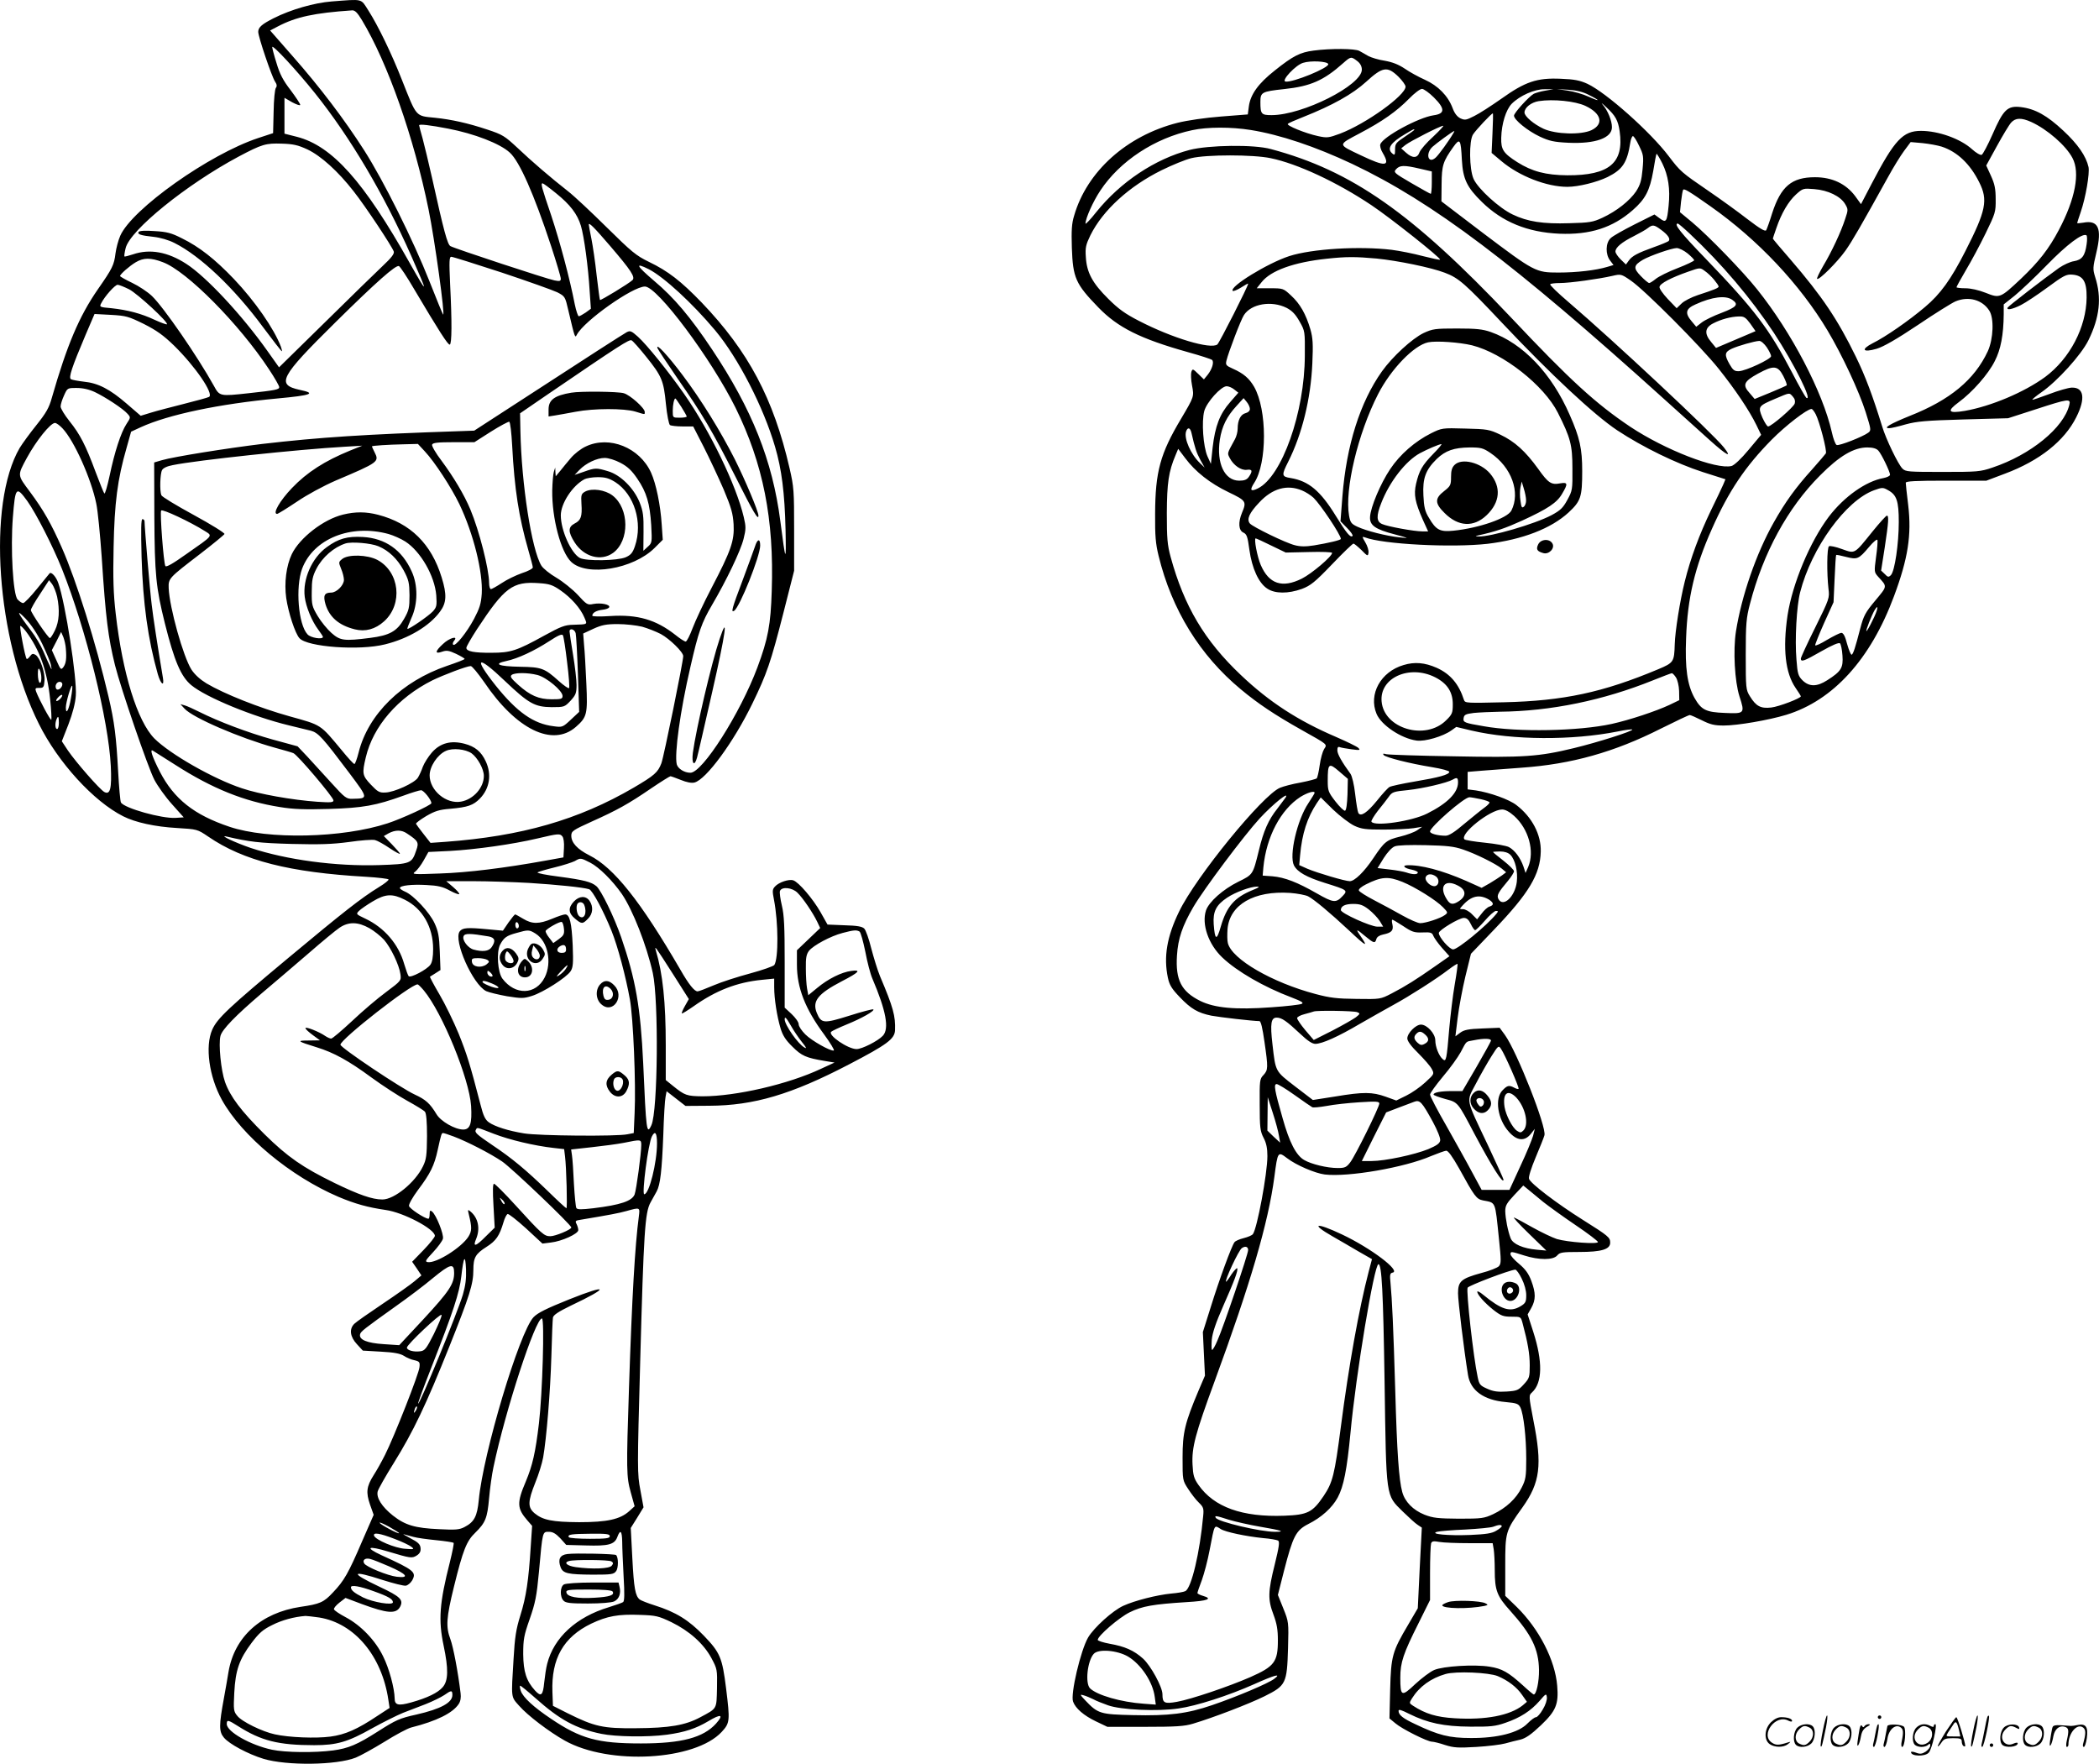 <svg version="1.0" xmlns="http://www.w3.org/2000/svg"
  viewBox="0 0 1200.124 1008.431"
 preserveAspectRatio="xMidYMid meet">
<g transform="translate(-0.354,1008.824) scale(0.1,-0.1)"
fill="#000000" stroke="none">
<path d="M1900 10080 c-100 -8 -233 -46 -332 -96 -67 -34 -88 -52 -88 -78 0
-28 77 -255 96 -284 11 -16 12 -27 5 -36 -6 -7 -12 -68 -13 -136 l-3 -123 -85
-28 c-279 -92 -722 -406 -789 -559 -11 -25 -23 -70 -27 -100 -8 -67 -18 -87
-101 -206 -108 -156 -177 -321 -263 -620 -16 -58 -33 -87 -88 -156 -37 -46
-80 -105 -96 -131 -187 -321 -134 -1091 110 -1578 110 -221 313 -443 482 -528
69 -35 182 -60 308 -67 115 -7 116 -7 178 -49 201 -138 465 -205 904 -230 67
-4 124 -11 127 -15 3 -4 -22 -24 -55 -44 -101 -62 -205 -144 -517 -404 -342
-285 -407 -346 -436 -411 -42 -95 -18 -269 55 -401 115 -207 391 -437 667
-555 95 -40 167 -60 270 -75 101 -14 281 -109 281 -148 0 -7 -29 -44 -65 -81
l-65 -67 27 -39 26 -39 -39 -33 c-21 -18 -103 -76 -182 -129 -79 -53 -152
-104 -163 -115 -30 -30 -24 -74 15 -116 l34 -37 103 -6 c77 -4 111 -11 132
-24 15 -10 42 -22 60 -25 29 -7 32 -11 29 -39 -2 -36 -145 -399 -197 -502 -19
-38 -48 -90 -65 -116 -41 -65 -45 -98 -21 -168 l21 -59 -66 -151 c-79 -184
-103 -226 -167 -293 -53 -57 -75 -66 -185 -82 -226 -34 -378 -171 -412 -372
-6 -35 -17 -102 -26 -149 -29 -158 -29 -192 0 -227 31 -37 138 -94 226 -121
133 -40 417 -37 528 7 27 11 101 52 163 90 62 39 131 76 153 82 147 37 238 83
272 134 11 16 14 38 11 62 -15 124 -42 265 -58 308 -27 72 -24 122 20 301 52
211 72 261 122 309 58 57 69 83 79 198 5 56 16 136 25 177 68 325 240 850 277
850 16 0 3 -430 -17 -600 -20 -168 -37 -241 -75 -332 -52 -122 -51 -154 9
-223 l27 -31 -8 -119 c-12 -192 -26 -287 -59 -392 -25 -80 -32 -126 -39 -248
-14 -230 -16 -216 32 -270 49 -56 172 -149 261 -199 254 -142 745 -114 897 50
47 51 48 63 25 249 -22 176 -34 204 -127 301 -86 89 -159 135 -283 174 -38 12
-76 27 -84 33 -25 21 -33 63 -42 236 l-9 173 37 59 36 59 -18 98 c-18 94 -18
118 -1 737 20 736 27 850 59 908 12 22 28 50 35 63 21 38 30 120 38 321 3 103
9 202 13 220 l6 32 54 -42 54 -42 136 1 c255 1 470 65 798 236 219 114 262
146 264 196 3 81 -10 130 -86 309 -14 34 -36 106 -50 159 -13 53 -31 104 -40
113 -12 12 -40 17 -113 19 l-97 4 -40 71 c-44 77 -125 172 -156 182 -25 8 -82
-11 -104 -35 -16 -17 -16 -26 -6 -77 25 -130 26 -333 2 -372 -5 -7 -67 -29
-137 -48 -71 -19 -165 -49 -209 -68 -45 -19 -86 -35 -93 -35 -18 0 -50 39 -99
125 -228 392 -380 583 -520 653 -69 35 -103 72 -103 112 0 26 9 32 117 81 145
65 210 101 340 190 56 38 106 69 110 69 4 0 31 -10 59 -21 34 -14 61 -19 78
-15 67 17 224 231 331 451 83 171 105 234 178 520 l61 240 0 235 c0 220 -1
243 -26 351 -92 399 -235 668 -503 948 -118 122 -191 179 -301 232 -74 36 -99
57 -241 197 -87 86 -187 180 -222 207 -97 76 -208 171 -291 250 -70 65 -83 74
-172 103 -108 36 -202 57 -298 67 -112 11 -103 1 -189 218 -59 150 -136 309
-191 395 -45 70 -27 66 -210 52z m173 -107 c148 -246 297 -670 381 -1083 35
-171 96 -614 83 -600 -3 3 -38 88 -78 190 -92 233 -262 575 -374 750 -112 175
-252 360 -410 539 l-127 145 44 23 c105 55 208 77 425 92 16 1 30 -13 56 -56z
m-269 -417 c204 -255 395 -579 551 -931 98 -222 97 -228 -8 -42 -263 468 -444
671 -646 723 l-71 18 0 103 0 102 45 -26 c25 -13 45 -20 45 -14 0 6 -25 44
-55 84 -42 54 -62 92 -80 153 -14 44 -25 86 -25 93 0 18 139 -132 244 -263z
m761 -203 c151 -29 298 -86 353 -137 56 -50 139 -239 236 -533 31 -94 56 -179
56 -188 0 -14 -6 -16 -36 -10 -39 7 -568 181 -595 196 -17 9 -38 87 -104 385
-20 89 -45 193 -55 230 -11 38 -20 72 -20 76 0 8 62 1 165 -19z m-804 -119
c78 -37 176 -126 264 -239 68 -86 221 -317 230 -345 4 -13 -14 -36 -62 -81
-37 -35 -186 -180 -331 -323 l-263 -258 -66 93 c-145 205 -351 426 -465 499
-105 68 -208 87 -304 54 -25 -8 -47 -14 -49 -12 -2 2 1 24 7 48 26 103 347
363 646 523 134 71 155 77 247 74 65 -2 92 -8 146 -33z m1421 -250 c82 -66
123 -120 143 -187 18 -60 42 -236 50 -373 l7 -101 -30 -22 c-17 -11 -34 -21
-39 -21 -5 0 -15 30 -23 68 -29 149 -84 355 -135 509 -55 162 -61 183 -49 183
4 0 38 -25 76 -56z m310 -302 c120 -140 146 -179 127 -196 -20 -19 -181 -117
-185 -113 -2 2 -10 65 -19 140 -8 76 -22 170 -30 210 -8 40 -15 76 -15 81 0
15 31 -16 122 -122z m-620 -152 c150 -50 293 -101 318 -113 44 -23 45 -25 63
-103 38 -161 38 -160 49 -139 42 79 319 275 389 275 71 0 378 -411 518 -693
158 -321 221 -638 207 -1047 -6 -194 -21 -274 -82 -438 -98 -262 -314 -602
-383 -602 -35 0 -71 23 -78 48 -14 59 19 303 78 557 46 201 64 253 124 355 82
140 162 306 180 377 14 56 14 70 1 125 -43 182 -191 489 -341 704 -91 130
-213 281 -264 327 -37 33 -44 36 -64 26 -28 -16 -216 -137 -582 -375 l-290
-188 -85 -3 c-540 -18 -799 -35 -1127 -73 -198 -24 -506 -73 -574 -93 l-44
-13 1 -309 c2 -331 9 -405 60 -610 54 -216 92 -305 151 -354 84 -70 355 -181
558 -230 50 -12 107 -26 127 -31 42 -12 67 -40 219 -242 110 -147 109 -145 17
-147 -34 -1 -43 6 -120 91 -46 50 -108 118 -138 151 l-55 58 -143 39 c-140 39
-305 101 -419 158 -32 16 -69 33 -83 37 l-25 7 24 -26 c48 -52 315 -167 513
-222 51 -14 100 -28 109 -32 24 -10 229 -252 229 -270 0 -12 -15 -13 -92 -8
-143 10 -334 44 -431 77 -164 54 -412 196 -501 285 -97 99 -182 371 -221 714
-13 112 -16 199 -12 380 5 253 22 387 74 567 l26 93 54 25 c159 73 451 134
783 165 195 18 224 29 128 49 -137 30 -115 72 204 387 234 231 343 327 362
321 6 -1 46 -61 88 -133 141 -238 193 -319 203 -316 12 3 13 128 2 345 -6 134
-5 157 7 157 8 0 138 -41 288 -90z m-1937 59 c137 -51 436 -353 607 -613 32
-48 58 -94 58 -101 0 -14 -19 -18 -175 -35 -165 -18 -166 -18 -199 43 -94 169
-287 449 -354 513 -24 23 -75 57 -113 75 -38 18 -69 36 -69 39 0 10 53 57 90
79 44 26 85 27 155 0z m2778 -40 c86 -44 250 -195 379 -349 133 -159 277 -440
343 -666 38 -129 55 -264 60 -474 4 -195 1 -190 -30 50 -45 346 -162 638 -390
980 -124 186 -217 296 -331 392 -103 88 -113 108 -31 67z m-2971 -115 c48 -25
226 -189 216 -200 -3 -2 -34 9 -69 25 -78 37 -156 57 -248 67 -68 6 -70 7 -59
28 20 40 79 106 94 106 8 0 38 -12 66 -26z m84 -198 c73 -37 111 -64 173 -124
122 -120 228 -275 200 -293 -7 -4 -72 -22 -144 -40 -71 -18 -156 -40 -188 -50
l-59 -18 -80 69 c-96 83 -163 118 -245 126 -33 4 -67 10 -74 14 -14 10 4 65
84 254 l51 119 94 -5 c87 -5 100 -9 188 -52z m2871 -186 c91 -113 101 -138
114 -272 6 -62 17 -116 23 -120 6 -4 38 -8 72 -8 l61 0 60 -117 c33 -65 84
-174 114 -243 44 -105 53 -137 57 -200 5 -93 -14 -149 -127 -365 -43 -82 -91
-185 -107 -227 -16 -43 -34 -78 -40 -78 -6 0 -33 17 -60 39 -110 86 -214 117
-371 107 -60 -4 -103 -3 -103 2 0 17 24 30 59 34 19 2 36 8 38 15 5 15 -47 26
-91 18 -33 -7 -38 -4 -89 52 -30 32 -85 76 -122 98 -38 22 -76 53 -86 69 -56
92 -114 466 -120 771 l-2 100 159 109 c412 281 466 316 479 308 8 -4 45 -46
82 -92z m-3150 -204 c60 -29 160 -94 186 -124 18 -20 18 -21 -7 -59 -31 -48
-67 -157 -96 -296 -13 -60 -26 -105 -30 -100 -4 4 -26 60 -50 123 -56 151 -88
214 -149 290 -28 35 -51 73 -51 84 0 12 9 40 20 64 19 42 19 42 72 42 35 0 71
-8 105 -24z m3352 -84 c17 -27 31 -52 31 -55 0 -4 -18 -7 -40 -7 -40 0 -40 0
-40 39 0 36 8 71 15 71 2 0 17 -22 34 -48z m-967 -223 c13 -247 38 -407 92
-595 14 -48 26 -94 26 -100 0 -7 -28 -22 -63 -33 -34 -12 -86 -37 -114 -56
-29 -19 -57 -35 -63 -35 -5 0 -10 16 -10 35 0 78 -56 298 -107 420 -35 84 -96
186 -165 279 -33 43 -57 85 -54 92 4 11 33 14 124 14 l118 0 94 60 c52 33 100
58 105 57 6 -2 13 -64 17 -138z m-2571 100 c67 -71 164 -288 193 -430 9 -42
22 -179 31 -305 23 -353 37 -460 76 -619 34 -135 189 -586 225 -655 19 -36 64
-99 101 -140 l67 -75 -46 -3 c-79 -5 -293 55 -313 88 -4 7 -11 87 -16 178 -11
200 -21 282 -55 427 -73 311 -183 661 -267 852 -60 136 -104 214 -182 319 -73
98 -73 92 -18 194 54 99 135 200 161 200 8 0 27 -14 43 -31z m2071 -131 c58
-62 152 -207 198 -302 81 -170 135 -388 128 -512 -4 -58 -12 -83 -44 -144 -42
-79 -107 -159 -119 -148 -5 4 -2 14 5 23 26 31 -28 16 -64 -19 -46 -42 -47
-59 -5 -44 26 9 39 7 80 -12 27 -13 49 -26 49 -29 0 -4 -45 -21 -101 -40 -258
-88 -450 -276 -505 -495 -9 -36 -20 -66 -24 -66 -5 0 -37 35 -72 78 -126 151
-113 143 -300 195 -172 48 -373 128 -474 188 -36 22 -67 50 -86 79 -47 74
-125 353 -130 465 -2 57 0 58 181 197 74 57 136 108 138 113 2 6 -77 55 -176
109 -99 54 -182 104 -185 113 -10 24 -7 123 4 143 6 12 29 23 62 29 137 28
718 90 983 105 l100 6 -70 -28 c-144 -59 -245 -123 -332 -214 -69 -72 -113
-148 -85 -148 5 0 55 31 112 69 60 41 153 91 224 122 245 104 249 107 221 162
-8 16 -15 31 -15 33 0 4 89 10 184 12 l79 2 39 -42z m-2272 -285 c51 -72 146
-258 198 -388 138 -347 266 -866 279 -1126 6 -130 -3 -167 -37 -149 -26 14
-163 171 -208 237 l-35 53 38 97 c24 63 39 121 42 163 8 96 -60 532 -100 644
-12 36 -40 67 -50 56 -2 -3 -34 -42 -71 -87 -37 -46 -73 -83 -80 -83 -7 0 -21
9 -32 21 -26 28 -41 289 -27 469 14 175 19 181 83 93z m1013 -170 c48 -30 53
-23 -103 -132 -80 -57 -116 -77 -121 -69 -10 18 -32 305 -24 317 6 11 167 -65
248 -116z m-843 -376 c16 -77 12 -142 -12 -192 -12 -25 -25 -45 -29 -45 -10 0
-109 146 -109 160 0 7 23 48 52 91 l52 80 18 -23 c9 -13 22 -45 28 -71z m2878
36 c61 -42 115 -103 137 -156 17 -41 22 -38 -65 -41 -47 -1 -70 -10 -165 -62
-157 -87 -193 -98 -300 -98 -101 -1 -145 8 -145 28 0 8 28 56 61 107 157 239
203 274 354 263 60 -4 78 -10 123 -41z m-2963 -306 c24 -51 47 -105 50 -122 5
-29 5 -30 -6 -5 -7 14 -24 52 -38 85 -14 33 -46 87 -72 120 -75 99 -88 127
-30 67 33 -35 67 -86 96 -145z m3430 98 c32 -9 80 -28 107 -42 51 -28 128
-103 128 -126 0 -31 -111 -576 -125 -613 -20 -52 -39 -69 -158 -139 -317 -185
-643 -278 -1077 -310 l-85 -6 -40 51 c-22 28 -41 54 -43 58 -1 5 25 24 58 44
50 29 74 37 138 42 101 9 132 20 170 59 55 57 68 137 33 212 -26 56 -61 85
-122 101 -78 20 -138 4 -186 -50 -21 -24 -44 -61 -52 -82 -7 -21 -20 -49 -28
-62 -18 -30 -136 -84 -186 -85 -34 -2 -44 4 -83 45 -49 52 -51 63 -29 156 42
178 183 341 380 440 66 32 198 82 220 82 8 0 42 -42 77 -92 183 -271 391 -372
524 -256 64 56 68 73 60 248 -4 85 -9 184 -13 220 l-5 66 58 27 c48 22 74 27
139 27 45 0 107 -7 140 -15z m-3523 -27 c78 -104 121 -225 138 -386 7 -63 9
-116 7 -119 -5 -5 -68 112 -87 161 -7 19 -4 22 19 21 23 0 26 4 29 41 4 48
-26 132 -51 148 -15 9 -21 7 -32 -8 -8 -11 -17 -18 -19 -15 -9 9 -43 189 -36
189 4 0 19 -15 32 -32z m3143 -10 c3 -13 9 -119 13 -236 l7 -214 -47 -44 c-47
-44 -49 -45 -100 -38 -114 14 -208 80 -330 232 -131 165 -106 178 52 27 137
-130 171 -149 268 -150 72 0 74 1 108 37 30 33 34 44 34 90 0 29 -9 107 -20
173 -11 66 -20 126 -20 133 0 21 29 13 35 -10z m-2915 -88 c5 -58 1 -85 -14
-106 -14 -18 -16 -15 -40 39 l-26 58 27 52 26 52 13 -30 c6 -16 13 -46 14 -65z
m2866 -78 c10 -78 15 -145 11 -148 -3 -4 -30 15 -58 40 -82 74 -99 80 -222 82
-123 2 -157 16 -78 33 66 14 158 57 246 114 50 33 72 42 77 33 4 -6 15 -76 24
-154z m-3006 -90 c0 -20 -4 -31 -10 -27 -5 3 -10 25 -10 48 0 31 3 38 10 27 5
-8 10 -30 10 -48z m2836 17 c52 -13 144 -90 144 -120 0 -17 -8 -19 -62 -19
-74 0 -123 21 -193 84 -41 37 -47 47 -35 56 20 13 90 13 146 -1z m-2716 -53
c0 -20 -26 -40 -35 -26 -10 16 2 40 20 40 8 0 15 -6 15 -14z m49 -80 c-11 -66
-29 -99 -29 -53 0 29 30 131 36 124 3 -2 0 -34 -7 -71z m-59 -1 c-7 -8 -17
-15 -23 -15 -5 0 -2 9 8 20 21 23 35 19 15 -5z m-10 -140 c0 -19 -4 -35 -10
-35 -11 0 -13 30 -4 54 10 25 14 19 14 -19z m2360 -174 c34 -25 70 -89 70
-129 0 -67 -59 -134 -130 -147 -85 -16 -180 64 -180 150 0 51 45 119 93 140
39 18 112 10 147 -14z m-1694 -66 c210 -135 394 -209 597 -241 78 -13 143 -15
282 -11 194 6 267 19 425 76 46 17 92 31 101 31 15 0 59 -55 59 -74 0 -11
-175 -91 -250 -115 -259 -85 -684 -94 -904 -20 -203 68 -318 159 -399 316 -43
84 -59 132 -39 119 4 -3 62 -39 128 -81z m1324 -392 c65 -43 70 -51 53 -98
-25 -74 -32 -77 -211 -83 -249 -8 -530 30 -735 98 -88 30 -188 77 -137 65 129
-30 186 -37 370 -42 162 -4 231 -2 329 11 68 10 135 15 149 11 13 -3 51 -24
83 -46 33 -22 59 -36 59 -32 0 4 -21 28 -46 54 l-46 47 28 16 c38 20 74 20
104 -1z m889 -17 c7 -8 11 -37 9 -67 l-3 -53 -100 -18 c-237 -43 -450 -69
-605 -74 -154 -6 -164 -5 -143 10 12 9 34 38 49 65 l27 48 124 6 c146 8 358
38 498 71 123 29 130 29 144 12z m159 -150 c51 -26 128 -103 181 -179 62 -91
142 -294 177 -452 34 -155 29 -790 -8 -870 -27 -59 -30 -34 -47 355 -15 318
-43 479 -126 720 -41 118 -114 267 -141 291 -29 25 -72 36 -214 55 -72 9 -127
20 -123 24 4 4 49 17 98 29 50 12 101 29 115 36 33 19 33 19 88 -9z m-348
-116 c158 -10 306 -25 342 -36 19 -6 82 -124 128 -238 36 -90 81 -259 105
-392 19 -103 35 -481 27 -649 l-5 -115 -36 -7 c-59 -13 -508 -9 -591 5 -92 15
-166 39 -201 63 -21 15 -32 37 -48 101 -61 235 -78 289 -125 406 -29 70 -78
171 -110 225 -32 54 -56 100 -54 101 2 1 16 10 32 20 l28 18 -4 107 c-3 86 -9
116 -30 161 -28 61 -120 160 -168 180 -16 7 -30 16 -30 21 0 14 68 22 153 17
64 -3 93 -10 131 -31 28 -15 52 -24 55 -21 3 3 -12 21 -34 40 l-40 34 155 0
c85 0 229 -5 320 -10z m1533 -56 c32 -31 89 -116 113 -166 l17 -36 -67 -64
-66 -63 0 -83 c0 -131 47 -252 156 -399 35 -48 60 -89 55 -91 -17 -6 -126 55
-163 92 -21 21 -38 46 -38 58 0 12 -18 37 -40 58 l-40 37 0 258 c0 204 -3 271
-16 325 -9 38 -14 75 -11 84 10 26 70 20 100 -10z m-2245 -40 c101 -50 162
-156 162 -282 0 -45 -5 -75 -16 -90 -19 -27 -113 -77 -124 -65 -4 4 -15 35
-25 68 -32 114 -113 209 -223 261 -53 25 -54 26 -36 44 11 11 46 35 78 54 73
44 113 46 184 10z m-202 -163 c28 -16 65 -46 84 -67 38 -44 86 -143 93 -196 5
-36 5 -37 -82 -102 -49 -36 -136 -110 -195 -166 -59 -55 -112 -100 -119 -100
-7 0 -22 7 -34 15 -34 24 -113 55 -113 45 0 -6 19 -23 42 -40 l41 -30 -64 -1
c-72 0 -67 -4 46 -39 97 -30 181 -76 313 -173 63 -46 154 -105 203 -132 49
-27 95 -55 102 -63 8 -10 12 -56 12 -141 -1 -109 -4 -132 -23 -171 -44 -92
-164 -190 -232 -190 -58 0 -135 27 -275 95 -180 88 -267 148 -399 278 -135
134 -196 215 -226 299 -23 66 -38 216 -26 263 9 37 88 118 236 244 69 58 188
160 266 227 78 68 158 134 179 148 52 35 105 34 171 -3z m2802 -19 c7 -5 21
-57 33 -115 11 -59 29 -128 40 -153 79 -185 98 -288 60 -328 -28 -30 -119 -76
-150 -76 -49 0 -166 80 -145 99 5 5 45 24 89 42 86 35 160 77 152 86 -3 3 -65
-13 -137 -36 -147 -46 -161 -45 -186 15 -28 68 5 110 143 182 99 51 113 67 54
59 -56 -7 -134 -46 -196 -98 l-50 -41 -7 38 c-4 22 -7 73 -7 115 -1 61 3 81
18 101 25 31 123 84 192 102 64 17 80 18 97 8z m-1068 -241 l92 -145 -22 -39
c-12 -21 -20 -40 -18 -43 3 -2 33 17 69 42 126 89 246 136 389 150 l70 7 0
-49 c0 -66 16 -167 36 -234 12 -41 29 -68 68 -106 53 -53 78 -64 186 -82 l55
-9 -76 -35 c-188 -89 -488 -158 -679 -158 -90 1 -101 5 -168 59 l-42 34 0 199
c0 247 -17 410 -57 543 -8 29 -4 24 97 -134z m-1423 -96 c106 -128 260 -505
270 -660 6 -100 -5 -135 -45 -135 -47 0 -129 47 -153 88 -37 61 -61 83 -124
112 -77 35 -425 268 -425 285 0 31 401 345 441 345 4 0 20 -16 36 -35z m2099
-202 c15 -27 43 -68 62 -92 26 -32 30 -41 15 -32 -36 19 -113 129 -113 161 0
19 9 10 36 -37z m-1700 -617 c93 -36 235 -69 341 -81 l62 -7 5 -41 c8 -61 14
-297 8 -297 -3 0 -51 44 -106 98 -126 122 -204 187 -316 262 -93 63 -105 74
-95 90 8 13 0 15 101 -24z m-228 -16 c79 -30 209 -97 277 -143 54 -37 395
-362 395 -377 0 -12 -91 -50 -120 -50 -35 0 -48 11 -200 178 -61 67 -116 122
-122 122 -7 0 -8 -40 -3 -125 l7 -126 -50 -49 c-59 -60 -77 -64 -56 -15 24 59
12 119 -32 156 -16 13 -17 12 -10 -16 18 -75 18 -94 -2 -127 -39 -62 -184
-154 -233 -146 -17 3 -13 10 31 57 27 29 53 64 56 77 6 24 -38 135 -62 155
-11 9 -14 6 -14 -15 0 -14 -3 -26 -7 -26 -22 1 -108 58 -111 73 -2 10 20 49
51 91 71 94 94 141 113 229 20 91 22 97 31 97 4 0 32 -9 61 -20z m1162 -39 c0
-110 -45 -291 -73 -291 -15 0 23 293 44 331 18 35 29 20 29 -40z m-90 -9 c0
-49 -28 -256 -38 -283 -15 -38 -80 -60 -236 -79 -69 -8 -91 -8 -97 1 -4 7 -10
69 -14 138 -3 69 -8 142 -11 162 l-5 35 118 13 c65 7 147 18 183 25 98 20 100
20 100 -12z m-782 -338 c-4 -3 -12 5 -18 18 -12 22 -12 22 6 6 10 -10 15 -20
12 -24z m768 -72 c-22 -164 -39 -460 -56 -972 -16 -481 -15 -515 10 -605 l22
-79 -31 -28 c-52 -47 -127 -63 -286 -63 -154 1 -208 12 -255 51 -40 34 -39 67
4 175 19 46 39 111 45 144 19 108 41 373 47 578 3 111 7 211 9 222 3 15 32 34
102 68 224 106 219 127 -9 36 -132 -53 -180 -77 -204 -102 -81 -86 -288 -778
-313 -1045 -9 -94 -26 -126 -82 -155 -29 -15 -51 -17 -144 -12 -139 6 -195 23
-265 78 -63 50 -96 102 -87 138 3 13 45 87 93 164 110 177 184 332 317 665
115 288 137 357 137 437 0 71 12 92 75 132 55 35 74 63 97 140 7 25 18 46 24
48 6 2 53 -35 105 -82 l94 -87 48 6 c63 7 157 50 157 71 0 9 -5 25 -10 35 -9
17 -6 20 22 24 168 28 220 38 263 50 79 22 78 22 71 -32z m-1006 -446 c-34
-112 -248 -632 -256 -623 -2 2 32 95 76 207 126 321 160 426 171 520 13 115
23 131 27 41 2 -54 -3 -93 -18 -145z m-50 124 c0 -63 -28 -105 -176 -265
l-138 -148 -89 6 c-94 6 -141 25 -135 55 3 17 20 30 209 165 68 48 162 119
208 158 100 82 121 87 121 29z m-116 -349 c-43 -85 -52 -96 -78 -99 -38 -5
-76 6 -76 21 0 18 194 200 198 187 3 -7 -18 -55 -44 -109z m-103 -438 c-12
-20 -14 -14 -5 12 4 9 9 14 11 11 3 -2 0 -13 -6 -23z m-96 -701 c-5 -5 -103
47 -111 59 -3 6 21 -4 54 -22 33 -19 59 -35 57 -37z m922 -29 l34 -38 112 -3
c129 -4 164 5 180 48 17 46 27 36 28 -27 0 -32 4 -121 8 -198 6 -100 5 -142
-3 -147 -6 -4 -42 -17 -81 -29 -187 -56 -315 -174 -353 -324 -6 -22 -13 -70
-17 -107 -7 -74 -18 -83 -52 -46 -50 55 -67 108 -68 208 0 85 4 107 37 201 32
92 40 130 53 270 21 235 20 229 57 229 22 0 39 -10 65 -37z m-949 -3 c43 -16
87 -37 98 -46 18 -14 15 -15 -36 -11 -57 3 -170 51 -178 75 -6 20 33 14 116
-18z m109 11 c21 -6 80 -14 131 -19 51 -5 95 -12 99 -15 3 -3 -7 -52 -21 -109
-60 -236 -67 -332 -36 -479 28 -133 27 -200 -5 -237 -27 -32 -88 -62 -182 -88
-72 -20 -93 -15 -93 23 -1 58 -31 171 -66 241 -44 91 -127 177 -213 223 -36
19 -66 39 -68 46 -2 6 12 23 31 38 l35 27 93 -35 c146 -54 196 -58 219 -16 21
40 1 59 -116 114 -174 82 -166 99 18 39 60 -19 119 -34 131 -32 11 2 27 15 36
30 26 47 12 59 -175 144 -99 46 -78 56 38 21 127 -38 136 -40 164 -22 18 12
23 24 21 43 -2 21 -15 33 -58 55 -30 16 -47 26 -38 23 9 -3 34 -9 55 -15z
m1123 4 c0 -12 -19 -15 -114 -15 -63 0 -117 4 -120 9 -10 16 15 19 127 20 89
1 107 -2 107 -14z m-1261 -173 c101 -44 119 -68 43 -59 -51 6 -174 56 -186 76
-12 19 5 33 33 26 14 -3 64 -23 110 -43z m-88 -142 c84 -30 109 -45 109 -63 0
-19 -114 0 -171 28 -51 26 -69 41 -69 58 0 15 52 6 131 -23z m1702 -177 c102
-50 183 -122 228 -205 33 -62 34 -65 32 -172 -3 -122 2 -114 -95 -166 -85 -46
-177 -62 -368 -63 -189 -2 -237 9 -390 85 l-85 43 -3 79 c-7 191 63 314 222
391 91 43 154 55 279 50 90 -3 105 -6 180 -42z m-2014 27 c202 -33 358 -220
395 -471 l7 -46 -69 -45 c-115 -77 -185 -108 -270 -119 -83 -11 -236 -5 -317
13 -71 15 -190 73 -215 106 -21 25 -22 35 -17 132 7 129 28 190 99 285 43 57
65 76 118 102 55 28 125 47 190 52 8 0 44 -4 79 -9z m1236 -461 c139 -124 231
-174 376 -204 82 -17 264 -20 376 -5 102 14 165 35 236 77 73 44 91 39 44 -14
-73 -80 -196 -113 -429 -113 -247 0 -345 27 -514 141 -100 67 -160 122 -173
160 -5 16 -7 29 -3 29 4 0 43 -32 87 -71z m-475 18 c0 -44 -66 -80 -206 -112
-96 -21 -117 -31 -219 -96 -119 -76 -169 -97 -257 -109 -106 -14 -273 -12
-349 4 -123 26 -259 103 -259 147 0 26 8 24 66 -13 131 -83 230 -108 434 -108
129 0 192 18 332 97 65 36 144 75 176 88 31 12 90 35 130 50 40 16 87 39 105
51 41 29 47 29 47 1z M796 8762 c-8 -13 11 -20 86 -28 37 -4 86 -18 119 -35
148 -74 341 -257 507 -482 56 -75 104 -137 107 -137 2 0 0 11 -5 25 -39 104
-151 264 -269 388 -110 115 -198 184 -298 233 -59 30 -85 37 -156 41 -52 4
-87 2 -91 -5z M3763 8097 c4 -9 56 -88 116 -175 140 -201 197 -297 332 -564
100 -199 129 -248 129 -218 0 24 -75 202 -135 322 -81 160 -192 340 -299 482
-84 112 -155 188 -143 153z M813 6903 c8 -264 36 -469 93 -670 17 -58 38 -73
29 -20 -32 191 -56 347 -64 417 -10 76 -41 446 -41 477 0 7 -5 13 -12 13 -8 0
-9 -57 -5 -217z M4320 6963 c-7 -21 -39 -108 -71 -194 -61 -161 -67 -185 -48
-173 32 20 149 313 149 373 0 42 -16 39 -30 -6z M4118 6435 c-46 -136 -135
-516 -153 -651 -8 -63 9 -82 24 -27 6 21 44 188 86 372 78 342 94 458 43 306z
M3270 7843 c-96 -16 -130 -41 -130 -96 l0 -40 38 6 c20 3 73 13 117 21 105 20
277 20 341 1 59 -18 54 -18 54 -2 0 22 -84 97 -120 107 -34 10 -248 12 -300 3z
M3354 7536 c-29 -13 -66 -42 -87 -67 -20 -24 -48 -57 -61 -74 l-25 -30 -2 25
-1 25 -8 -25 c-4 -14 -8 -62 -9 -106 -2 -160 49 -351 108 -408 90 -86 355 -42
477 79 l47 47 -6 87 c-7 111 -32 233 -61 297 -65 143 -238 213 -372 150z m197
-94 c40 -21 64 -43 96 -90 54 -79 72 -142 80 -267 5 -97 5 -101 -20 -123 l-25
-23 1 108 c1 91 -2 117 -22 168 -33 82 -109 158 -181 179 -66 20 -73 20 -138
-3 l-53 -18 27 28 c37 39 101 69 145 69 21 0 60 -12 90 -28z m-30 -110 c109
-70 159 -231 113 -366 -13 -39 -24 -51 -53 -64 -46 -20 -226 -23 -262 -4 -50
27 -109 158 -109 244 0 67 66 169 135 206 11 6 45 12 76 12 44 0 64 -6 100
-28z M3350 7278 c-23 -13 -25 -19 -22 -70 5 -73 -3 -95 -39 -113 -38 -20 -38
-48 0 -108 53 -83 151 -110 220 -60 95 70 93 254 -3 328 -43 33 -117 43 -156
23z M1965 7146 c-112 -27 -248 -133 -293 -226 -32 -67 -44 -165 -32 -251 12
-83 51 -203 76 -230 45 -50 342 -72 489 -35 134 33 255 105 315 188 37 50 39
97 9 194 -59 193 -179 311 -364 359 -69 18 -130 18 -200 1z m260 -111 c28 -8
71 -27 96 -43 87 -56 168 -196 177 -308 4 -58 2 -67 -19 -91 -25 -27 -140
-106 -146 -100 -2 2 9 30 23 62 37 80 38 188 1 267 -55 122 -151 189 -279 196
-88 5 -139 -9 -206 -58 -85 -61 -139 -184 -126 -285 7 -57 41 -139 78 -188 14
-19 26 -37 26 -40 0 -17 -70 -6 -88 14 -53 56 -70 270 -31 376 65 171 278 257
494 198z m-58 -70 c60 -25 108 -72 144 -137 30 -56 33 -72 34 -143 0 -71 -3
-86 -31 -135 -40 -71 -83 -95 -194 -109 -149 -19 -171 -16 -221 28 -24 21 -60
65 -79 97 -32 54 -35 64 -34 139 0 66 5 89 26 130 35 68 100 124 167 146 35
11 145 2 188 -16z M1960 6892 c-21 -17 -21 -19 -6 -56 9 -21 16 -49 16 -63 0
-31 -42 -73 -73 -73 -39 0 -47 -17 -32 -68 23 -73 76 -119 167 -142 60 -15
117 0 168 46 109 99 88 283 -39 351 -57 30 -167 33 -201 5z M3285 4934 c-34
-36 -32 -67 6 -98 38 -32 44 -32 74 -1 29 28 32 70 9 103 -21 30 -59 28 -89
-4z m59 -20 c18 -46 -1 -87 -29 -64 -15 13 -20 61 -8 73 11 12 31 7 37 -9z
M2911 4814 l-32 -47 -87 8 c-116 11 -144 9 -160 -12 -38 -51 75 -305 152 -342
16 -7 69 -20 119 -29 82 -13 94 -13 142 2 64 20 197 105 221 141 14 22 16 44
12 148 -6 129 -17 177 -43 177 -9 0 -42 -11 -75 -25 -75 -31 -114 -31 -165 0
-22 13 -43 25 -46 25 -3 0 -20 -21 -38 -46z m59 -20 c0 -8 -4 -14 -10 -14 -5
0 -10 9 -10 21 0 11 5 17 10 14 6 -3 10 -13 10 -21z m258 -16 c3 -31 -2 -39
-29 -59 l-32 -23 -23 30 c-13 16 -22 34 -21 39 5 13 79 55 92 52 6 -2 11 -20
13 -39z m-162 -28 c70 -44 95 -164 52 -250 -51 -101 -169 -104 -242 -7 -27 37
-35 151 -13 194 21 40 37 52 94 67 67 19 72 19 109 -4z m-268 -16 c36 -7 41
-26 16 -62 -16 -23 -52 -27 -103 -13 -32 9 -66 54 -57 76 6 18 38 17 144 -1z
m442 -75 c0 -14 -7 -19 -25 -19 -29 0 -34 24 -8 39 22 12 33 5 33 -20z m-450
-59 c13 -9 12 -12 -5 -26 -30 -22 -79 -15 -83 14 -3 19 1 22 35 22 21 0 45 -5
53 -10z m448 -52 c-8 -12 -25 -28 -39 -37 -18 -11 -16 -6 10 22 39 42 50 48
29 15z m-418 -39 c0 -5 -7 -6 -15 -3 -8 4 -15 13 -15 21 0 13 3 13 15 3 8 -7
15 -16 15 -21z m-6 -43 c52 -21 53 -37 1 -20 -25 9 -47 20 -51 25 -8 13 12 11
50 -5z M3042 4691 c-6 -3 -15 -18 -21 -32 -23 -62 50 -108 85 -53 16 23 16 29
3 52 -15 27 -49 44 -67 33z m48 -67 c0 -21 -21 -28 -37 -12 -10 10 -12 24 -7
43 l7 28 19 -22 c10 -13 18 -29 18 -37z M2877 4652 c-22 -24 -22 -54 1 -82 24
-29 67 -21 84 16 10 20 8 29 -9 52 -25 33 -54 39 -76 14z m63 -59 c0 -21 -44
-12 -48 10 -2 10 -1 26 3 35 6 15 9 14 26 -7 10 -13 19 -30 19 -38z M2988
4593 c-37 -43 -27 -93 17 -93 46 0 56 58 16 94 -16 15 -19 15 -33 -1z m19 -55
c-3 -7 -5 -2 -5 12 0 14 2 19 5 13 2 -7 2 -19 0 -25z M3435 4460 c-29 -32 -25
-88 8 -115 66 -57 135 48 72 110 -29 30 -56 32 -80 5z m60 -26 c22 -23 15 -58
-12 -62 -17 -3 -24 3 -29 22 -12 49 10 71 41 40z M3501 3944 c-36 -30 -39 -61
-10 -98 29 -37 73 -36 94 4 21 40 19 63 -7 87 -38 33 -45 34 -77 7z m63 -29
c9 -25 -12 -67 -32 -63 -18 3 -28 39 -18 64 7 19 42 18 50 -1z M3248 1203
c-43 -5 -56 -30 -39 -76 14 -35 41 -41 184 -42 107 0 120 2 133 20 14 18 14
79 0 92 -6 7 -234 12 -278 6z m251 -42 c12 -8 12 -12 2 -25 -14 -17 -109 -21
-205 -8 -50 7 -72 26 -39 35 33 9 228 7 242 -2z M3228 1029 c-23 -13 -24 -72
-2 -93 12 -13 40 -16 139 -16 74 0 135 5 150 12 28 13 40 45 31 83 l-6 25
-148 0 c-81 0 -155 -5 -164 -11z m278 -40 c13 -21 -16 -31 -103 -36 -99 -6
-156 5 -161 30 -3 15 10 17 127 17 83 0 132 -4 137 -11z M7514 9799 c-77 -10
-117 -30 -222 -114 -94 -74 -139 -137 -148 -205 l-6 -46 -153 -12 c-90 -7
-193 -22 -249 -36 -291 -74 -518 -278 -591 -531 -14 -45 -16 -85 -13 -184 6
-171 21 -206 151 -340 112 -116 241 -180 512 -256 72 -20 134 -40 139 -45 12
-12 0 -52 -25 -84 l-22 -27 -32 31 c-32 31 -33 31 -40 11 -3 -11 -2 -45 4 -76
12 -65 13 -63 -62 -190 -120 -201 -148 -303 -149 -545 -1 -126 3 -171 20 -240
75 -308 236 -569 470 -763 97 -81 194 -146 347 -232 153 -86 148 -81 129 -110
-8 -13 -20 -54 -25 -92 -5 -37 -13 -71 -17 -75 -4 -4 -46 -15 -92 -24 -47 -8
-99 -22 -118 -30 -99 -41 -481 -509 -577 -708 -70 -144 -89 -259 -64 -378 9
-42 22 -63 68 -111 64 -67 103 -90 181 -106 48 -9 239 -31 274 -31 9 0 18 -40
29 -117 22 -151 21 -162 -5 -191 -22 -22 -23 -32 -22 -170 0 -131 3 -152 22
-189 16 -30 22 -60 22 -105 0 -100 -59 -415 -83 -446 -5 -7 -29 -17 -53 -23
-24 -6 -47 -16 -52 -23 -16 -20 -88 -216 -135 -368 l-46 -146 6 -125 6 -124
-36 -84 c-79 -187 -92 -242 -92 -384 0 -130 0 -131 32 -180 18 -28 45 -63 61
-78 26 -25 29 -34 25 -75 -19 -209 -67 -413 -102 -431 -9 -5 -45 -11 -81 -14
-82 -8 -208 -40 -274 -70 -61 -28 -167 -124 -201 -181 -43 -74 -102 -325 -86
-367 14 -39 62 -80 131 -113 l65 -31 215 0 c177 0 226 3 275 18 117 35 320
113 409 157 122 61 128 72 134 274 4 150 4 151 -27 228 l-31 77 35 138 c51
198 68 231 138 267 76 38 137 93 169 152 34 63 53 159 73 369 31 336 136 965
160 965 19 0 27 -156 35 -670 10 -675 6 -647 104 -744 34 -33 72 -68 85 -76
l24 -16 -12 -231 -11 -230 -55 -94 c-91 -154 -98 -179 -103 -370 l-4 -166 34
-28 c37 -32 183 -105 209 -105 9 0 43 -8 75 -19 51 -16 75 -17 179 -11 66 4
140 13 165 20 25 7 64 17 87 22 31 8 61 29 117 82 86 82 102 120 93 226 -12
146 -103 324 -231 450 l-66 64 0 172 c0 193 1 198 98 333 102 143 114 242 63
498 -27 141 -27 143 -8 160 60 55 62 176 7 347 l-32 99 21 37 c26 47 26 85 0
155 -15 40 -33 66 -70 97 -27 22 -49 47 -49 55 0 17 3 17 78 -7 85 -27 166
-27 189 0 15 18 30 20 126 20 127 0 177 15 177 53 0 30 -9 38 -157 131 -148
93 -299 208 -307 234 -4 11 12 61 38 123 24 57 47 114 50 126 14 45 -158 480
-226 574 l-30 41 -98 -4 c-81 -3 -105 -8 -127 -24 l-28 -21 13 106 c7 58 27
165 44 236 l32 130 134 140 c197 206 262 314 265 444 3 97 -50 198 -139 266
-42 33 -153 72 -232 84 l-47 6 0 50 0 50 85 7 c47 4 148 11 225 17 284 20 529
89 794 223 86 43 160 78 166 78 5 0 37 -14 69 -30 48 -24 71 -30 126 -30 78 0
257 31 356 61 269 82 483 318 617 679 80 215 101 349 81 520 -8 63 -14 121
-14 128 0 9 53 12 231 12 l230 0 106 40 c198 74 340 187 408 323 54 107 44
172 -27 169 -19 -1 -76 -17 -128 -37 -51 -19 -94 -34 -96 -32 -2 2 21 21 51
42 91 63 228 214 269 297 65 132 77 244 39 362 -14 46 -14 53 7 141 33 138 11
187 -76 170 -19 -3 -34 -4 -34 -2 0 2 9 30 20 62 29 84 52 221 45 258 -14 62
-60 130 -144 208 -93 87 -161 125 -243 135 -77 9 -100 -14 -162 -156 -27 -61
-55 -114 -62 -117 -8 -3 -33 12 -55 32 -66 60 -192 105 -292 105 -103 0 -151
-51 -282 -302 l-61 -117 -34 47 c-53 70 -131 107 -229 107 -133 0 -195 -52
-245 -206 -14 -46 -30 -90 -34 -97 -6 -9 -36 9 -108 64 -54 42 -155 115 -224
162 -152 104 -159 110 -225 197 -105 139 -358 364 -465 414 -44 20 -75 26
-153 29 -136 6 -203 -17 -339 -114 -57 -40 -126 -85 -155 -99 -47 -24 -54 -25
-80 -13 -18 9 -33 28 -44 58 -26 70 -83 128 -158 162 -36 16 -89 45 -116 64
-36 24 -70 37 -114 45 -35 5 -77 18 -94 27 -16 9 -39 23 -51 29 -24 14 -164
15 -262 2z m250 -60 c17 -13 26 -30 26 -49 0 -89 -338 -260 -516 -260 -59 0
-64 6 -64 75 0 56 7 60 137 74 150 16 225 49 336 148 44 39 46 39 81 12z
m-166 -17 c7 -21 -206 -108 -245 -100 -25 5 59 95 101 107 44 14 138 9 144 -7z
m401 -72 c22 -22 41 -48 41 -57 0 -50 -227 -213 -375 -269 -65 -24 -74 -25
-125 -14 -74 16 -183 61 -173 70 4 5 44 22 87 39 169 67 283 131 361 202 94
86 121 90 184 29z m203 -119 c65 -65 64 -93 -2 -102 -85 -12 -288 -122 -304
-165 -4 -9 2 -32 14 -51 45 -77 15 -80 -123 -14 -137 65 -137 59 -11 126 133
70 212 126 284 199 30 31 63 56 74 56 10 0 41 -22 68 -49z m637 39 c-26 -4
-55 -13 -66 -18 -28 -16 -113 -109 -113 -125 0 -24 78 -87 148 -120 54 -25 80
-31 163 -35 154 -7 249 27 249 89 0 37 -24 96 -53 129 -12 14 -2 7 21 -15 52
-48 67 -75 76 -137 26 -181 -59 -253 -299 -252 -123 1 -202 22 -286 75 -80 51
-94 72 -92 140 2 80 27 160 60 194 47 47 131 84 188 83 l50 0 -46 -8z m250
-25 c68 -34 65 -40 -4 -9 -30 14 -83 29 -117 34 l-63 9 67 -4 c46 -3 83 -12
117 -30z m-21 -62 c92 -43 107 -104 35 -139 -60 -28 -204 -24 -274 8 -56 26
-109 71 -109 93 0 28 38 58 81 65 84 13 209 0 267 -27z m-531 -156 l-5 -113
56 -47 c102 -86 259 -147 377 -147 63 0 168 26 230 56 86 43 112 82 130 197 3
20 10 37 15 37 5 0 21 -25 35 -55 25 -51 27 -60 20 -135 -6 -65 -13 -88 -37
-126 -37 -54 -111 -113 -193 -151 -54 -25 -73 -28 -188 -31 -152 -5 -240 9
-325 50 -76 36 -197 146 -223 203 -25 55 -27 219 -3 255 18 27 105 120 113
120 2 0 1 -51 -2 -113z m3080 64 c92 -42 199 -135 236 -206 45 -84 16 -235
-78 -412 -57 -108 -114 -181 -217 -279 -118 -111 -121 -112 -201 -80 -41 16
-85 26 -116 26 -28 0 -51 3 -51 6 0 3 24 47 54 98 30 50 81 145 113 211 55
113 58 122 57 194 0 60 -6 88 -27 134 l-27 59 61 111 c34 62 70 122 82 135 25
27 58 28 114 3z m-3419 -84 c-38 -34 -72 -74 -78 -89 -12 -35 -40 -36 -77 -3
l-28 25 25 20 c27 21 199 109 215 109 6 1 -20 -27 -57 -62z m-1043 38 c168
-27 370 -95 580 -194 460 -218 920 -565 1785 -1346 96 -87 214 -193 262 -236
96 -86 128 -102 78 -39 -63 80 -633 613 -887 830 -61 52 -109 98 -106 103 2 4
28 7 56 7 56 0 222 23 300 41 48 11 50 11 105 -27 78 -53 400 -376 502 -504
95 -119 175 -238 216 -322 l27 -56 -72 -86 c-42 -51 -82 -88 -97 -92 -87 -22
-380 92 -579 224 -198 133 -342 264 -684 627 -564 596 -908 837 -1371 961 -97
27 -356 23 -465 -5 -198 -52 -395 -183 -534 -356 -33 -42 -61 -71 -61 -65 0
30 44 128 85 189 111 168 311 300 525 345 86 19 224 19 335 1z m935 1 c0 -2
-25 -20 -55 -40 -50 -33 -55 -40 -55 -72 0 -31 -2 -35 -15 -24 -34 28 -11 63
75 113 47 28 50 29 50 23z m224 -18 c-26 -45 -85 -126 -102 -141 -43 -39 -60
23 -18 62 22 20 116 89 124 90 2 1 0 -5 -4 -11z m48 -155 c6 -108 29 -156 114
-239 117 -115 261 -174 444 -182 175 -7 304 34 419 135 72 63 97 111 117 223
8 52 17 97 19 99 2 1 17 -23 33 -55 34 -69 46 -146 36 -242 -9 -92 -14 -100
-51 -72 l-30 22 -114 -57 c-63 -32 -124 -66 -136 -78 -30 -27 -31 -94 -3 -129
l19 -25 -37 -11 c-63 -19 -172 -32 -278 -32 -130 0 -137 4 -434 228 l-235 179
1 99 c1 107 8 129 67 212 38 53 43 45 49 -75z m2743 77 c89 -29 163 -99 215
-204 51 -101 39 -162 -79 -393 -83 -163 -143 -246 -231 -320 -92 -78 -226
-171 -299 -207 -70 -36 -57 -55 22 -32 38 11 115 55 236 136 99 67 196 127
215 135 74 31 153 10 193 -52 29 -43 24 -163 -8 -233 -76 -163 -216 -279 -447
-370 -111 -45 -154 -70 -117 -70 11 0 54 10 95 22 63 17 115 22 330 28 l255 7
158 51 c187 61 202 63 192 25 -32 -131 -221 -285 -439 -358 -70 -24 -87 -25
-285 -25 -196 0 -212 1 -230 19 -25 25 -94 168 -116 241 -53 172 -96 288 -151
400 -103 211 -192 344 -372 553 -56 64 -102 119 -102 121 0 1 9 29 20 60 29
85 69 153 113 193 39 35 41 35 104 30 78 -6 150 -41 176 -85 18 -30 18 -34 1
-84 -24 -75 -78 -190 -126 -270 -22 -38 -38 -71 -35 -74 10 -10 116 96 162
161 39 55 89 142 243 420 30 55 72 123 92 150 l38 51 68 -6 c38 -4 87 -13 109
-20z m-3837 -66 c152 -31 380 -137 577 -269 108 -72 400 -304 392 -311 -2 -3
-46 7 -98 20 -52 14 -132 30 -179 36 -184 22 -455 6 -585 -36 -123 -40 -345
-176 -323 -199 3 -3 25 5 47 19 23 15 41 25 41 22 0 -14 -164 -337 -176 -347
-37 -30 -258 36 -449 135 -78 40 -117 68 -175 126 -90 89 -123 150 -128 238
-4 55 0 71 26 125 71 143 221 280 407 372 61 30 137 61 170 69 86 21 354 21
453 0z m853 -60 l69 -16 0 -64 c0 -35 -3 -64 -6 -64 -3 0 -53 28 -110 61 -101
59 -104 62 -88 80 21 23 45 24 135 3z m1662 -215 c273 -192 513 -448 670 -711
84 -141 180 -347 218 -467 31 -99 32 -104 14 -117 -31 -23 -166 -76 -180 -70
-7 2 -20 36 -28 74 -52 229 -230 570 -427 816 -80 101 -280 307 -371 383 l-70
58 6 60 c4 33 9 64 12 68 5 9 34 -8 156 -94z m-119 -156 c186 -175 351 -370
482 -568 115 -175 225 -396 185 -371 -5 4 -42 68 -81 144 -131 250 -214 360
-493 650 -146 151 -186 202 -160 202 3 0 34 -26 67 -57z m-164 22 c40 -29 56
-53 44 -65 -5 -4 -42 -20 -82 -34 -95 -34 -127 -51 -146 -78 l-16 -22 -30 29
c-16 16 -30 36 -30 45 0 23 35 53 105 88 33 17 69 37 80 46 27 21 36 20 75 -9z
m2434 -83 c-9 -66 -26 -89 -72 -97 -22 -3 -60 -21 -85 -38 -86 -61 -292 -220
-295 -228 -6 -16 28 -9 76 15 26 13 94 58 151 100 94 69 109 77 144 74 61 -5
82 -39 81 -131 -2 -170 -96 -349 -237 -454 -119 -87 -310 -168 -460 -194 -95
-16 -104 -2 -35 49 79 58 170 161 207 236 34 66 50 149 51 268 l0 56 63 50
c34 28 118 107 185 176 114 117 202 183 225 169 4 -3 5 -26 1 -51z m-2281 -53
c20 -17 37 -34 37 -39 0 -4 -43 -25 -95 -45 -53 -20 -108 -48 -124 -61 -16
-13 -33 -24 -38 -24 -5 0 -27 18 -48 40 -44 45 -42 61 12 93 42 24 163 66 193
67 14 0 42 -14 63 -31z m-1778 -29 c120 -12 311 -51 389 -81 80 -30 116 -62
328 -287 277 -294 526 -526 658 -614 147 -97 338 -190 490 -239 l129 -41 -13
-31 c-8 -18 -39 -84 -70 -147 -66 -137 -117 -274 -150 -408 -27 -108 -55 -283
-57 -358 -3 -100 -6 -105 -94 -142 -317 -133 -542 -181 -882 -189 -212 -5
-223 -5 -229 13 -29 91 -78 149 -156 184 -68 30 -126 35 -189 16 -131 -38
-202 -167 -155 -279 27 -65 141 -141 229 -153 47 -7 152 24 199 58 l28 20 88
-21 c236 -55 574 -57 835 -5 43 9 81 14 83 11 8 -8 -200 -74 -333 -106 -201
-49 -287 -55 -688 -47 -198 3 -371 9 -385 12 -18 5 -22 4 -15 -5 14 -14 147
-48 276 -69 55 -9 100 -21 99 -27 -1 -16 -60 -32 -197 -55 -71 -12 -135 -26
-144 -31 -9 -4 -41 -39 -72 -78 -57 -70 -93 -94 -107 -71 -4 7 -12 55 -18 107
-6 55 -18 104 -27 117 -49 67 -75 113 -75 134 0 17 4 23 15 18 8 -3 38 -8 67
-12 47 -6 51 -5 38 8 -8 8 -66 36 -128 63 -215 92 -381 199 -544 354 -207 196
-324 393 -401 674 -19 70 -22 106 -22 252 1 172 10 237 50 331 l15 36 40 -53
c58 -78 142 -144 248 -195 100 -48 104 -53 77 -117 -23 -55 -20 -102 8 -114
19 -9 24 -23 34 -98 15 -107 53 -190 102 -222 44 -30 120 -30 198 -2 50 19 74
38 172 140 63 66 118 119 123 119 5 0 25 -17 46 -37 35 -36 37 -36 40 -15 2
13 -6 39 -18 59 -19 32 -19 35 -3 29 103 -40 498 -60 702 -37 199 24 363 87
463 179 70 65 78 89 78 237 0 128 -14 191 -71 320 -104 239 -268 410 -452 475
-46 16 -82 20 -192 20 -126 0 -140 -2 -192 -26 -66 -32 -178 -135 -238 -219
-125 -176 -203 -423 -226 -714 l-11 -143 38 -39 c21 -21 35 -42 31 -45 -12
-12 -35 16 -96 115 -88 143 -155 199 -258 216 -52 8 -53 16 -14 93 79 157 129
359 138 562 5 111 3 146 -11 195 -26 88 -59 146 -110 193 -45 42 -46 42 -121
42 l-76 0 28 35 c52 66 184 114 373 134 110 12 162 12 285 1z m1929 -121 c14
-17 26 -34 26 -39 0 -8 -24 -18 -119 -49 -36 -12 -78 -33 -93 -48 l-28 -27
-51 53 c-28 30 -49 60 -47 69 3 20 67 53 164 87 68 24 68 24 95 4 15 -10 39
-33 53 -50z m104 -115 c38 -26 26 -41 -60 -74 -46 -17 -97 -42 -114 -55 l-32
-25 -26 31 c-40 47 -35 72 22 97 94 43 172 53 210 26z m-2548 -46 c32 -17 51
-37 74 -78 31 -54 31 -57 30 -195 -1 -325 -131 -691 -268 -759 -42 -21 -49
-11 -21 32 74 113 74 418 -1 549 -28 48 -60 76 -121 103 -40 18 -43 22 -37 47
11 46 83 235 100 260 42 65 158 84 244 41z m2651 -90 l30 -43 -28 -12 c-15 -6
-66 -28 -113 -48 l-85 -36 -27 33 c-41 48 -38 83 12 108 45 23 100 38 147 39
28 1 38 -6 64 -41z m-1591 -124 c178 -45 412 -229 491 -386 72 -143 83 -183
83 -318 1 -121 0 -127 -29 -180 -25 -46 -40 -60 -90 -87 -96 -51 -351 -125
-418 -122 -20 1 -20 2 -2 6 100 22 155 41 250 84 148 68 201 103 230 154 34
57 33 67 -9 60 -53 -10 -69 0 -128 83 -73 101 -134 156 -216 195 -63 30 -75
32 -201 35 -132 4 -134 3 -195 -27 -92 -46 -178 -121 -234 -205 -55 -82 -112
-217 -115 -273 -3 -48 29 -71 141 -100 85 -23 86 -23 27 -17 -76 8 -190 37
-241 61 -34 16 -40 24 -47 63 -26 148 50 469 166 695 74 144 205 279 286 296
47 10 181 0 251 -17z m1685 -11 c14 -21 25 -44 25 -51 0 -17 -144 -84 -184
-86 -25 -1 -34 6 -53 39 -31 54 -29 70 11 89 37 17 131 44 158 45 10 1 29 -16
43 -36z m95 -165 c13 -26 22 -49 19 -53 -4 -3 -46 -22 -95 -42 l-88 -36 -28
33 c-43 47 -35 67 47 112 90 49 113 47 145 -14z m-3139 -77 l23 -18 -47 -54
c-59 -67 -86 -137 -100 -259 l-10 -94 -20 44 c-24 56 -34 197 -18 258 14 51
96 142 128 142 11 0 31 -8 44 -19z m3193 -40 c12 -13 15 -27 11 -40 -7 -22
-134 -131 -152 -131 -6 0 -20 23 -33 51 -26 63 -24 66 75 108 85 36 78 35 99
12z m-3104 -71 c0 -11 -10 -20 -25 -24 -28 -7 -45 -40 -45 -89 0 -18 -7 -44
-15 -59 -47 -86 -45 -79 -30 -109 22 -42 65 -71 97 -67 32 5 35 -7 12 -40 -11
-16 -25 -22 -55 -22 -84 0 -131 100 -111 234 12 77 40 133 95 193 l41 45 18
-22 c10 -12 18 -30 18 -40z m3235 -30 c22 -42 66 -211 58 -224 -4 -6 -39 -47
-78 -91 -95 -105 -154 -187 -220 -304 -101 -179 -184 -421 -216 -623 -17 -109
-7 -286 20 -371 32 -98 30 -100 -83 -95 -108 4 -135 17 -174 86 -41 74 -55
169 -48 342 8 230 50 406 147 623 97 219 192 359 343 512 79 80 202 175 227
175 5 0 15 -13 24 -30z m-3569 -107 c19 -84 28 -112 50 -153 l25 -45 -26 25
c-52 49 -93 140 -80 181 9 27 24 23 31 -8z m1382 -120 c-63 -65 -80 -95 -98
-171 -14 -62 -6 -104 39 -206 l30 -66 -33 0 c-47 0 -200 28 -230 42 -33 14
-34 47 -5 120 47 122 140 241 221 285 41 22 110 52 123 52 5 1 -16 -25 -47
-56z m328 5 c120 -81 172 -225 119 -329 -23 -44 -185 -100 -331 -115 -77 -8
-100 4 -140 73 -23 37 -29 62 -32 129 -5 97 12 145 76 208 50 48 99 65 188 66
65 0 77 -3 120 -32z m2217 14 c18 -19 67 -121 67 -138 0 -7 -17 -15 -37 -19
-101 -18 -225 -106 -313 -221 -108 -143 -208 -383 -236 -564 -28 -191 -13
-329 46 -415 17 -24 30 -46 30 -48 0 -11 -125 -59 -169 -64 -60 -7 -87 7 -122
64 -23 37 -24 45 -24 238 0 176 3 211 24 290 76 293 216 550 401 735 111 112
193 160 270 160 32 0 52 -6 63 -18z m-2014 -283 c1 -15 -5 -32 -13 -38 -11 -9
-14 -3 -19 34 -4 24 -4 59 0 77 l7 33 12 -40 c7 -22 13 -52 13 -66z m-1281 55
c20 -8 50 -27 66 -42 40 -39 156 -212 156 -235 0 -7 -74 -24 -153 -37 -49 -8
-80 -7 -110 1 -53 13 -241 105 -257 124 -20 24 -4 60 53 120 75 81 160 105
245 69z m3350 2 c50 -27 62 -62 62 -182 0 -125 -23 -281 -45 -304 -13 -13 -18
-12 -35 6 l-21 20 21 134 c22 146 24 180 12 180 -5 0 -41 -40 -80 -88 -109
-135 -100 -130 -177 -103 -35 13 -69 20 -74 16 -12 -7 -13 -155 -3 -243 7 -52
5 -58 -75 -220 -46 -92 -83 -173 -83 -179 0 -22 18 -15 118 42 63 36 100 51
106 45 5 -5 12 -37 14 -70 5 -70 -7 -90 -87 -141 -59 -38 -103 -38 -141 -1
-25 25 -29 38 -35 118 -10 115 1 309 21 386 65 254 261 524 422 583 47 17 52
17 80 1z m-3526 -317 l83 -40 133 3 c72 2 132 0 132 -5 0 -20 -117 -119 -173
-147 -112 -56 -188 -31 -235 78 -20 46 -40 152 -29 152 3 0 43 -18 89 -41z
m3458 -66 c-11 -84 -11 -86 12 -112 53 -58 54 -52 -16 -136 -57 -68 -67 -87
-86 -159 -29 -112 -40 -145 -49 -151 -5 -2 -16 25 -26 60 -12 47 -22 65 -34
65 -9 -1 -45 -19 -81 -40 -36 -22 -66 -36 -68 -31 -1 4 22 62 51 127 l54 119
6 133 c3 74 7 135 9 137 2 2 27 -3 57 -11 64 -16 72 -13 131 57 24 29 46 47
48 40 2 -6 -1 -50 -8 -98z m-20 -362 c-16 -34 -32 -61 -35 -61 -6 0 31 93 47
120 26 42 18 -1 -12 -59z m-2501 -325 c69 -35 101 -84 101 -154 0 -49 -3 -58
-38 -92 -118 -118 -356 -48 -369 108 -12 135 159 212 306 138z m1377 -1 c9
-14 17 -48 18 -77 l1 -53 -56 -27 c-77 -36 -227 -86 -331 -109 -188 -41 -537
-48 -731 -13 -112 19 -119 22 -115 47 3 19 12 23 58 29 30 3 98 6 150 7 291 3
591 65 876 180 55 22 102 40 106 40 4 1 15 -10 24 -24z m-1878 -669 c-2 -54
-7 -91 -14 -93 -6 -2 -31 22 -55 53 -41 53 -44 62 -44 118 0 100 6 105 65 54
l50 -43 -2 -89z m632 69 c0 -59 -60 -120 -176 -178 -86 -44 -301 -76 -319 -47
-3 5 14 33 37 63 24 29 52 66 63 81 18 26 28 29 110 37 84 9 222 41 255 60 24
14 30 11 30 -16z m-820 -60 c0 -3 -16 -29 -35 -58 -65 -96 -112 -300 -83 -357
20 -38 72 -67 177 -100 128 -40 132 -42 102 -74 -39 -42 -53 -40 -148 14 -112
64 -184 92 -254 98 l-56 4 4 47 c17 175 99 330 212 403 41 25 81 37 81 23z
m-166 -27 c-5 -7 -26 -35 -47 -63 -51 -64 -79 -127 -106 -240 -34 -138 -33
-137 -117 -178 -89 -44 -168 -115 -185 -164 -26 -79 14 -194 93 -269 84 -80
238 -169 397 -229 55 -21 70 -30 58 -36 -9 -5 -87 -14 -175 -20 -205 -15 -323
-4 -405 36 -109 54 -143 120 -134 260 6 97 31 170 94 278 61 104 290 409 379
506 77 83 173 160 148 119z m393 -161 c41 -19 65 -22 168 -22 66 0 143 4 170
8 l50 8 -29 -20 c-16 -11 -60 -27 -97 -36 -78 -19 -90 -29 -153 -123 -52 -78
-107 -132 -135 -132 -26 0 -185 47 -242 71 l-47 21 5 56 c11 124 41 216 96
299 l22 32 71 -70 c40 -38 94 -79 121 -92z m723 152 c27 -6 50 -14 50 -19 0
-5 -14 -19 -31 -31 -17 -12 -67 -53 -112 -90 -56 -48 -89 -69 -108 -69 -45 0
-89 12 -89 24 0 26 195 196 225 196 8 0 37 -5 65 -11z m191 -96 c83 -75 118
-202 80 -292 l-15 -34 -12 37 c-18 51 -50 93 -83 111 -16 8 -77 19 -137 25
-60 6 -113 15 -117 19 -30 30 147 171 215 171 18 0 42 -13 69 -37z m-292 -192
c76 -26 186 -81 221 -109 l25 -21 -24 -18 c-14 -10 -45 -30 -70 -45 l-46 -26
-89 40 c-137 60 -262 93 -339 89 -29 -2 -11 -18 28 -25 19 -4 35 -11 35 -16 0
-13 -29 -13 -66 0 -16 5 -59 13 -97 17 l-67 8 35 57 c21 33 47 61 63 67 16 7
86 9 177 7 122 -3 162 -7 214 -25z m270 -30 c28 -28 44 -97 37 -155 -10 -84
-78 -148 -105 -98 -11 21 -2 37 56 106 18 22 33 46 33 53 0 7 -27 34 -60 60
-33 25 -60 48 -60 50 0 1 18 3 40 3 26 0 47 -7 59 -19z m-425 -124 c21 -16 18
-50 -5 -55 -25 -5 -61 30 -54 51 8 20 34 22 59 4z m-192 -31 c74 -30 195 -106
232 -145 29 -30 29 -31 10 -45 -24 -18 -109 -46 -140 -46 -14 0 -59 20 -102
44 -42 24 -115 63 -161 87 -46 24 -86 49 -88 56 -3 7 15 22 39 34 89 45 129
48 210 15z m317 -21 c48 -24 50 -60 6 -89 -33 -22 -50 -20 -67 7 -50 75 -15
122 61 82z m-1174 -26 c-103 -42 -148 -94 -181 -207 -24 -84 -34 -81 -41 12
-5 73 14 110 77 152 48 32 134 63 170 63 19 0 12 -5 -25 -20z m317 -35 c35
-18 128 -96 234 -195 102 -96 114 -101 62 -26 -25 36 -18 34 32 -8 48 -40 56
-42 63 -16 3 12 18 22 38 26 49 10 61 23 54 57 -4 15 -4 28 -1 28 4 0 32 -17
63 -37 49 -33 63 -38 110 -36 47 2 55 -1 62 -20 5 -12 27 -43 50 -69 l42 -47
-83 -58 c-107 -75 -167 -113 -248 -155 -64 -33 -64 -33 -200 -31 -111 1 -153
6 -235 28 -249 66 -478 199 -501 291 -4 14 -4 50 -2 80 12 140 152 221 358
207 41 -3 87 -12 102 -19z m1036 -20 c27 -18 28 -31 2 -39 -11 -3 -31 -21 -45
-40 l-26 -33 -29 29 c-15 16 -39 29 -51 29 -22 0 -22 0 -3 21 50 56 97 66 152
33z m-688 -56 c23 -18 51 -48 62 -65 l20 -33 -33 0 c-38 0 -209 77 -209 95 0
23 25 35 71 35 38 0 56 -6 89 -32z m729 -25 c-57 -69 -220 -203 -247 -203 -21
0 -82 70 -82 94 0 16 116 86 143 86 17 0 28 -10 40 -35 9 -19 20 -35 25 -35 4
0 30 25 56 55 26 30 54 55 63 55 13 0 14 -2 2 -17z m-238 -404 c-11 -63 -24
-175 -31 -249 -15 -181 -18 -195 -37 -178 -22 18 -43 71 -43 108 0 38 -47 90
-82 90 -30 0 -78 -49 -78 -79 0 -15 22 -45 63 -85 34 -34 69 -74 77 -90 15
-28 14 -29 -37 -76 -29 -27 -78 -61 -109 -76 l-57 -28 -61 22 c-76 27 -126 28
-288 1 l-128 -20 -102 78 c-114 88 -111 82 -129 240 -14 120 -8 153 24 153 29
0 57 -20 134 -92 42 -40 69 -58 87 -58 39 0 132 42 254 114 59 34 146 83 193
109 90 49 244 147 318 204 24 18 46 32 48 30 2 -2 -5 -55 -16 -118z m-557
-158 c17 -7 17 -9 -8 -29 -15 -11 -76 -46 -134 -76 l-107 -54 -48 56 c-26 31
-47 62 -47 69 0 7 19 17 43 23 23 6 47 13 52 15 19 7 230 4 249 -4z m388 -128
c24 -21 23 -40 -3 -53 -16 -9 -25 -8 -40 6 -22 20 -24 35 -7 52 16 16 28 15
50 -5z m376 -36 c-2 -7 -39 -74 -83 -150 l-80 -137 -60 0 c-65 0 -105 -8 -105
-20 0 -4 30 -15 66 -25 75 -20 71 -16 168 -200 99 -186 166 -292 166 -261 0 4
-40 92 -89 196 -131 277 -125 245 -68 354 26 50 66 120 88 155 39 62 41 63 55
42 21 -30 106 -223 100 -228 -2 -3 -13 0 -24 6 -30 16 -40 14 -67 -14 -47 -46
-29 -166 35 -237 46 -53 91 -57 126 -13 l23 29 -10 -40 c-6 -21 -38 -100 -73
-174 l-62 -135 -79 0 -80 0 -54 100 c-29 55 -96 174 -147 265 -52 90 -94 171
-94 180 0 8 33 54 73 102 41 48 86 111 102 140 35 66 28 60 72 68 64 13 105
11 101 -3z m-1122 -310 c49 -35 94 -66 100 -69 5 -4 42 0 83 7 40 8 124 17
187 21 95 6 114 5 114 -7 0 -21 -137 -298 -166 -336 -22 -29 -31 -33 -72 -33
-61 0 -151 22 -192 46 -46 27 -84 100 -123 239 -46 160 -52 195 -34 195 8 0
54 -28 103 -63z m1267 -14 c52 -56 74 -154 41 -188 -14 -14 -19 -14 -37 -2
-26 17 -63 88 -71 136 -12 79 18 104 67 54z m-1357 -218 l7 -40 -37 34 -36 35
1 95 1 96 29 -90 c16 -49 32 -108 35 -130z m880 79 c26 -48 44 -93 42 -106 -2
-17 -19 -29 -68 -50 -79 -32 -248 -68 -324 -68 l-56 0 69 139 70 139 68 26
c37 14 79 30 93 35 32 12 44 -2 106 -115z m150 -266 c89 -162 99 -175 136
-183 76 -15 69 1 92 -220 13 -123 13 -141 0 -156 -8 -9 -53 -27 -100 -39 -116
-32 -134 -47 -134 -116 0 -44 33 -318 57 -467 14 -89 90 -144 215 -155 65 -6
74 -10 85 -32 18 -39 33 -170 33 -294 0 -100 -3 -118 -26 -163 -31 -63 -89
-117 -163 -152 -52 -24 -65 -26 -196 -26 -121 1 -148 4 -197 23 -65 26 -112
74 -127 130 -19 70 -30 224 -40 582 -11 368 -18 515 -27 612 -5 48 -3 57 12
60 49 9 -124 140 -289 218 -150 71 -185 64 -54 -11 40 -23 106 -61 148 -86
l77 -44 -19 -72 c-55 -211 -113 -532 -159 -887 -36 -275 -46 -317 -99 -396
-63 -93 -91 -107 -224 -112 -241 -9 -402 49 -491 176 -26 37 -31 55 -34 116
-5 98 15 174 126 476 205 558 307 906 342 1170 19 146 20 146 73 106 52 -40
160 -86 215 -93 135 -16 457 40 607 105 39 16 78 30 87 31 11 1 35 -32 74
-101z m480 -191 c33 -26 116 -86 187 -134 70 -47 127 -91 127 -96 0 -14 -174
-1 -235 17 -27 9 -90 39 -140 67 -49 28 -96 53 -105 56 -8 3 30 -39 85 -92
l100 -97 -55 5 c-78 7 -136 32 -149 65 -16 41 -30 113 -31 155 0 32 8 46 52
93 l51 54 27 -22 c15 -13 54 -44 86 -71z m-1686 -276 c0 -23 -142 -443 -176
-518 -12 -29 -26 -53 -30 -53 -4 0 -4 26 -2 58 4 40 23 97 65 192 65 147 88
208 80 217 -3 2 -18 -14 -33 -36 -14 -23 -28 -41 -30 -41 -12 0 72 181 90 192
20 14 36 8 36 -11z m1564 -163 c16 -32 26 -69 26 -95 0 -38 -4 -46 -32 -63
-60 -36 -109 -21 -215 66 -18 15 -33 22 -33 17 0 -17 41 -63 92 -104 44 -34
56 -39 104 -39 53 0 53 0 63 -37 30 -112 41 -175 41 -241 0 -68 -2 -74 -34
-109 -31 -34 -39 -37 -98 -41 -50 -3 -76 0 -111 16 -41 18 -46 24 -55 68 -24
111 -67 495 -57 510 9 13 237 100 272 103 6 1 23 -22 37 -51z m-1674 -1379
c36 -11 116 -29 179 -40 124 -21 147 -29 84 -29 -83 0 -324 57 -338 80 -9 14
1 13 75 -11z m1560 -37 c0 -4 -14 -16 -32 -26 -24 -15 -58 -20 -148 -24 -127
-5 -235 5 -190 18 14 4 86 10 161 13 75 4 147 11 160 16 30 12 49 13 49 3z
m-1607 -16 c26 -17 144 -42 243 -52 40 -3 77 -10 85 -14 10 -7 6 -35 -19 -137
-39 -156 -40 -200 -7 -287 19 -51 25 -85 25 -147 0 -123 -20 -149 -158 -210
-124 -54 -336 -126 -419 -141 -72 -13 -83 -7 -83 43 0 42 -67 164 -111 204
-52 47 -105 70 -191 85 -38 7 -68 17 -68 22 0 23 122 128 183 158 71 35 134
46 325 58 122 7 152 19 93 36 -17 5 -31 12 -31 16 0 4 11 37 25 73 13 36 34
114 45 174 29 150 25 143 63 119z m1424 -81 l131 0 6 -35 c3 -19 6 -73 6 -119
0 -116 13 -149 88 -232 123 -137 163 -219 165 -339 1 -66 -15 -140 -30 -140
-3 0 -31 23 -61 51 -84 76 -120 97 -192 108 -87 14 -264 3 -316 -19 -22 -9
-71 -46 -108 -80 -79 -75 -86 -72 -86 36 0 87 17 138 104 311 l66 133 0 154
c0 85 3 161 6 170 5 13 14 14 48 8 22 -4 100 -7 173 -7z m-1954 -648 c74 -44
142 -145 153 -231 l6 -44 -68 5 c-131 9 -268 49 -308 88 -29 29 -15 157 21
197 26 30 134 21 196 -15z m2114 -112 c59 -25 109 -63 139 -107 l28 -40 -24
-20 c-73 -58 -212 -85 -389 -74 -103 6 -167 25 -239 72 -21 14 -22 15 -5 42
42 67 108 115 192 139 60 17 246 9 298 -12z m-1277 -15 c-33 -26 -215 -103
-356 -151 -143 -49 -247 -62 -453 -57 -185 4 -200 8 -271 83 -33 35 -33 37
-10 30 14 -4 38 -14 54 -22 16 -9 54 -24 85 -35 72 -26 284 -36 403 -18 102
14 287 74 433 139 118 53 157 63 115 31z m1535 -175 c-14 -25 -32 -45 -39 -45
-8 0 -29 -16 -49 -36 -51 -53 -172 -84 -324 -83 -123 0 -185 16 -317 79 -71
33 -96 53 -96 76 0 11 15 6 61 -17 105 -52 197 -72 349 -73 116 -1 144 2 201
22 85 29 145 68 195 125 37 43 39 44 42 21 2 -14 -8 -45 -23 -69z M8798 6975
c-13 -28 -6 -39 29 -49 32 -10 68 27 53 54 -16 30 -67 27 -82 -5z M8320 7430
c-15 -15 -20 -33 -20 -69 0 -46 -3 -52 -40 -81 -54 -42 -53 -70 3 -125 79 -79
167 -83 241 -12 77 74 84 161 19 238 -54 63 -162 90 -203 49z M8429 3839 c-24
-24 -24 -60 -1 -87 27 -32 58 -36 81 -13 26 26 27 51 1 83 -27 35 -57 41 -81
17z m58 -45 c3 -8 0 -21 -6 -27 -10 -9 -16 -8 -26 7 -8 10 -12 23 -9 27 9 15
34 10 41 -7z M8602 2748 c-29 -29 -3 -98 37 -98 45 0 70 79 32 100 -26 13 -54
13 -69 -2z m53 -39 c0 -7 -8 -15 -17 -17 -18 -3 -25 18 -11 32 10 10 28 1 28
-15z M8283 928 c-18 -6 -33 -14 -33 -18 0 -20 151 -22 240 -4 22 5 23 7 7 15
-26 15 -177 20 -214 7z M10426 194 c-10 -47 -15 -88 -12 -91 5 -6 9 7 30 110
7 37 10 67 6 67 -4 0 -15 -39 -24 -86z M10740 270 c0 -5 5 -10 10 -10 6 0 10
5 10 10 0 6 -4 10 -10 10 -5 0 -10 -4 -10 -10z M11286 194 c-10 -47 -15 -88
-12 -91 5 -6 9 7 30 110 7 37 10 67 6 67 -4 0 -15 -39 -24 -86z M11366 269
c-3 -8 -10 -41 -16 -74 -6 -33 -14 -68 -16 -77 -3 -10 -1 -18 3 -18 10 0 46
171 38 178 -2 3 -7 -1 -9 -9z M10129 241 c-38 -38 -41 -101 -7 -125 29 -20 79
-20 104 0 18 14 18 15 1 10 -53 -17 -69 -17 -92 -2 -69 45 21 166 94 126 12
-6 21 -7 21 -1 0 12 -25 21 -62 21 -19 0 -39 -10 -59 -29z M11130 189 c-28
-45 -49 -83 -47 -85 2 -3 12 7 21 21 14 21 24 25 66 25 43 0 50 -3 50 -19 0
-11 5 -23 10 -26 6 -3 10 -3 10 1 0 20 -44 164 -51 164 -4 0 -30 -37 -59 -81z
m75 4 l7 -33 -42 0 c-42 0 -42 0 -28 23 8 12 21 32 29 44 15 25 22 18 34 -34z
M10280 210 c-22 -22 -27 -79 -8 -98 19 -19 66 -14 88 8 22 22 27 79 8 98 -19
19 -66 14 -88 -8z m71 0 c25 -14 25 -54 -1 -80 -23 -23 -33 -24 -61 -10 -25
14 -25 54 1 80 23 23 33 24 61 10z M10490 210 c-22 -22 -27 -79 -8 -98 19 -19
66 -14 88 8 22 22 27 79 8 98 -19 19 -66 14 -88 -8z m71 0 c25 -14 25 -54 -1
-80 -23 -23 -33 -24 -61 -10 -25 14 -25 54 1 80 23 23 33 24 61 10z M10636
204 c-3 -16 -8 -47 -11 -69 -8 -51 10 -26 19 27 5 27 15 42 34 53 18 10 22 14
10 15 -9 0 -20 -5 -24 -11 -5 -8 -9 -8 -14 1 -5 8 -10 3 -14 -16z M10737 223
c-2 -4 -7 -26 -11 -48 -4 -22 -9 -48 -12 -57 -3 -10 -1 -18 4 -18 4 0 14 28
20 62 11 58 10 81 -1 61z M10795 220 c-1 -3 -5 -23 -9 -45 -4 -22 -9 -48 -12
-57 -3 -10 -1 -18 4 -18 5 0 13 20 17 45 7 53 44 87 74 68 17 -11 19 -28 8
-80 -4 -18 -3 -33 2 -33 16 0 24 99 11 115 -12 14 -87 18 -95 5z M10960 210
c-22 -22 -27 -79 -8 -98 7 -7 24 -12 38 -12 14 0 31 5 38 12 9 9 12 8 12 -5 0
-9 -12 -24 -26 -34 -21 -13 -32 -15 -55 -6 -16 6 -29 8 -29 3 0 -24 81 -27
102 -2 18 19 50 162 37 162 -5 0 -9 -5 -9 -10 0 -7 -6 -7 -19 0 -30 16 -59 12
-81 -10z m71 0 c29 -16 25 -65 -6 -86 -56 -37 -103 28 -55 76 23 23 33 24 61
10z M11461 211 c-23 -23 -28 -80 -9 -99 19 -19 88 -13 88 9 0 5 -11 4 -24 -2
-54 -25 -89 38 -46 81 23 23 33 24 62 9 16 -9 19 -8 16 3 -8 22 -64 22 -87 -1z
M11590 210 c-22 -22 -27 -79 -8 -98 19 -19 66 -14 88 8 22 22 27 79 8 98 -19
19 -66 14 -88 -8z m71 0 c25 -14 25 -54 -1 -80 -23 -23 -33 -24 -61 -10 -25
14 -25 54 1 80 23 23 33 24 61 10z M11736 201 c-3 -14 -8 -44 -11 -66 -8 -51
10 -26 19 27 8 41 35 63 66 53 22 -7 24 -21 11 -77 -5 -22 -5 -38 0 -38 5 0 9
6 9 13 0 68 51 125 85 97 15 -13 15 -35 -1 -92 -3 -10 -1 -18 4 -18 6 0 13 23
17 50 9 63 -5 84 -49 76 -17 -4 -35 -6 -41 -6 -101 8 -104 7 -109 -19z M11380
110 c0 -5 5 -10 10 -10 6 0 10 5 10 10 0 6 -4 10 -10 10 -5 0 -10 -4 -10 -10z"/>
</g>
</svg>
